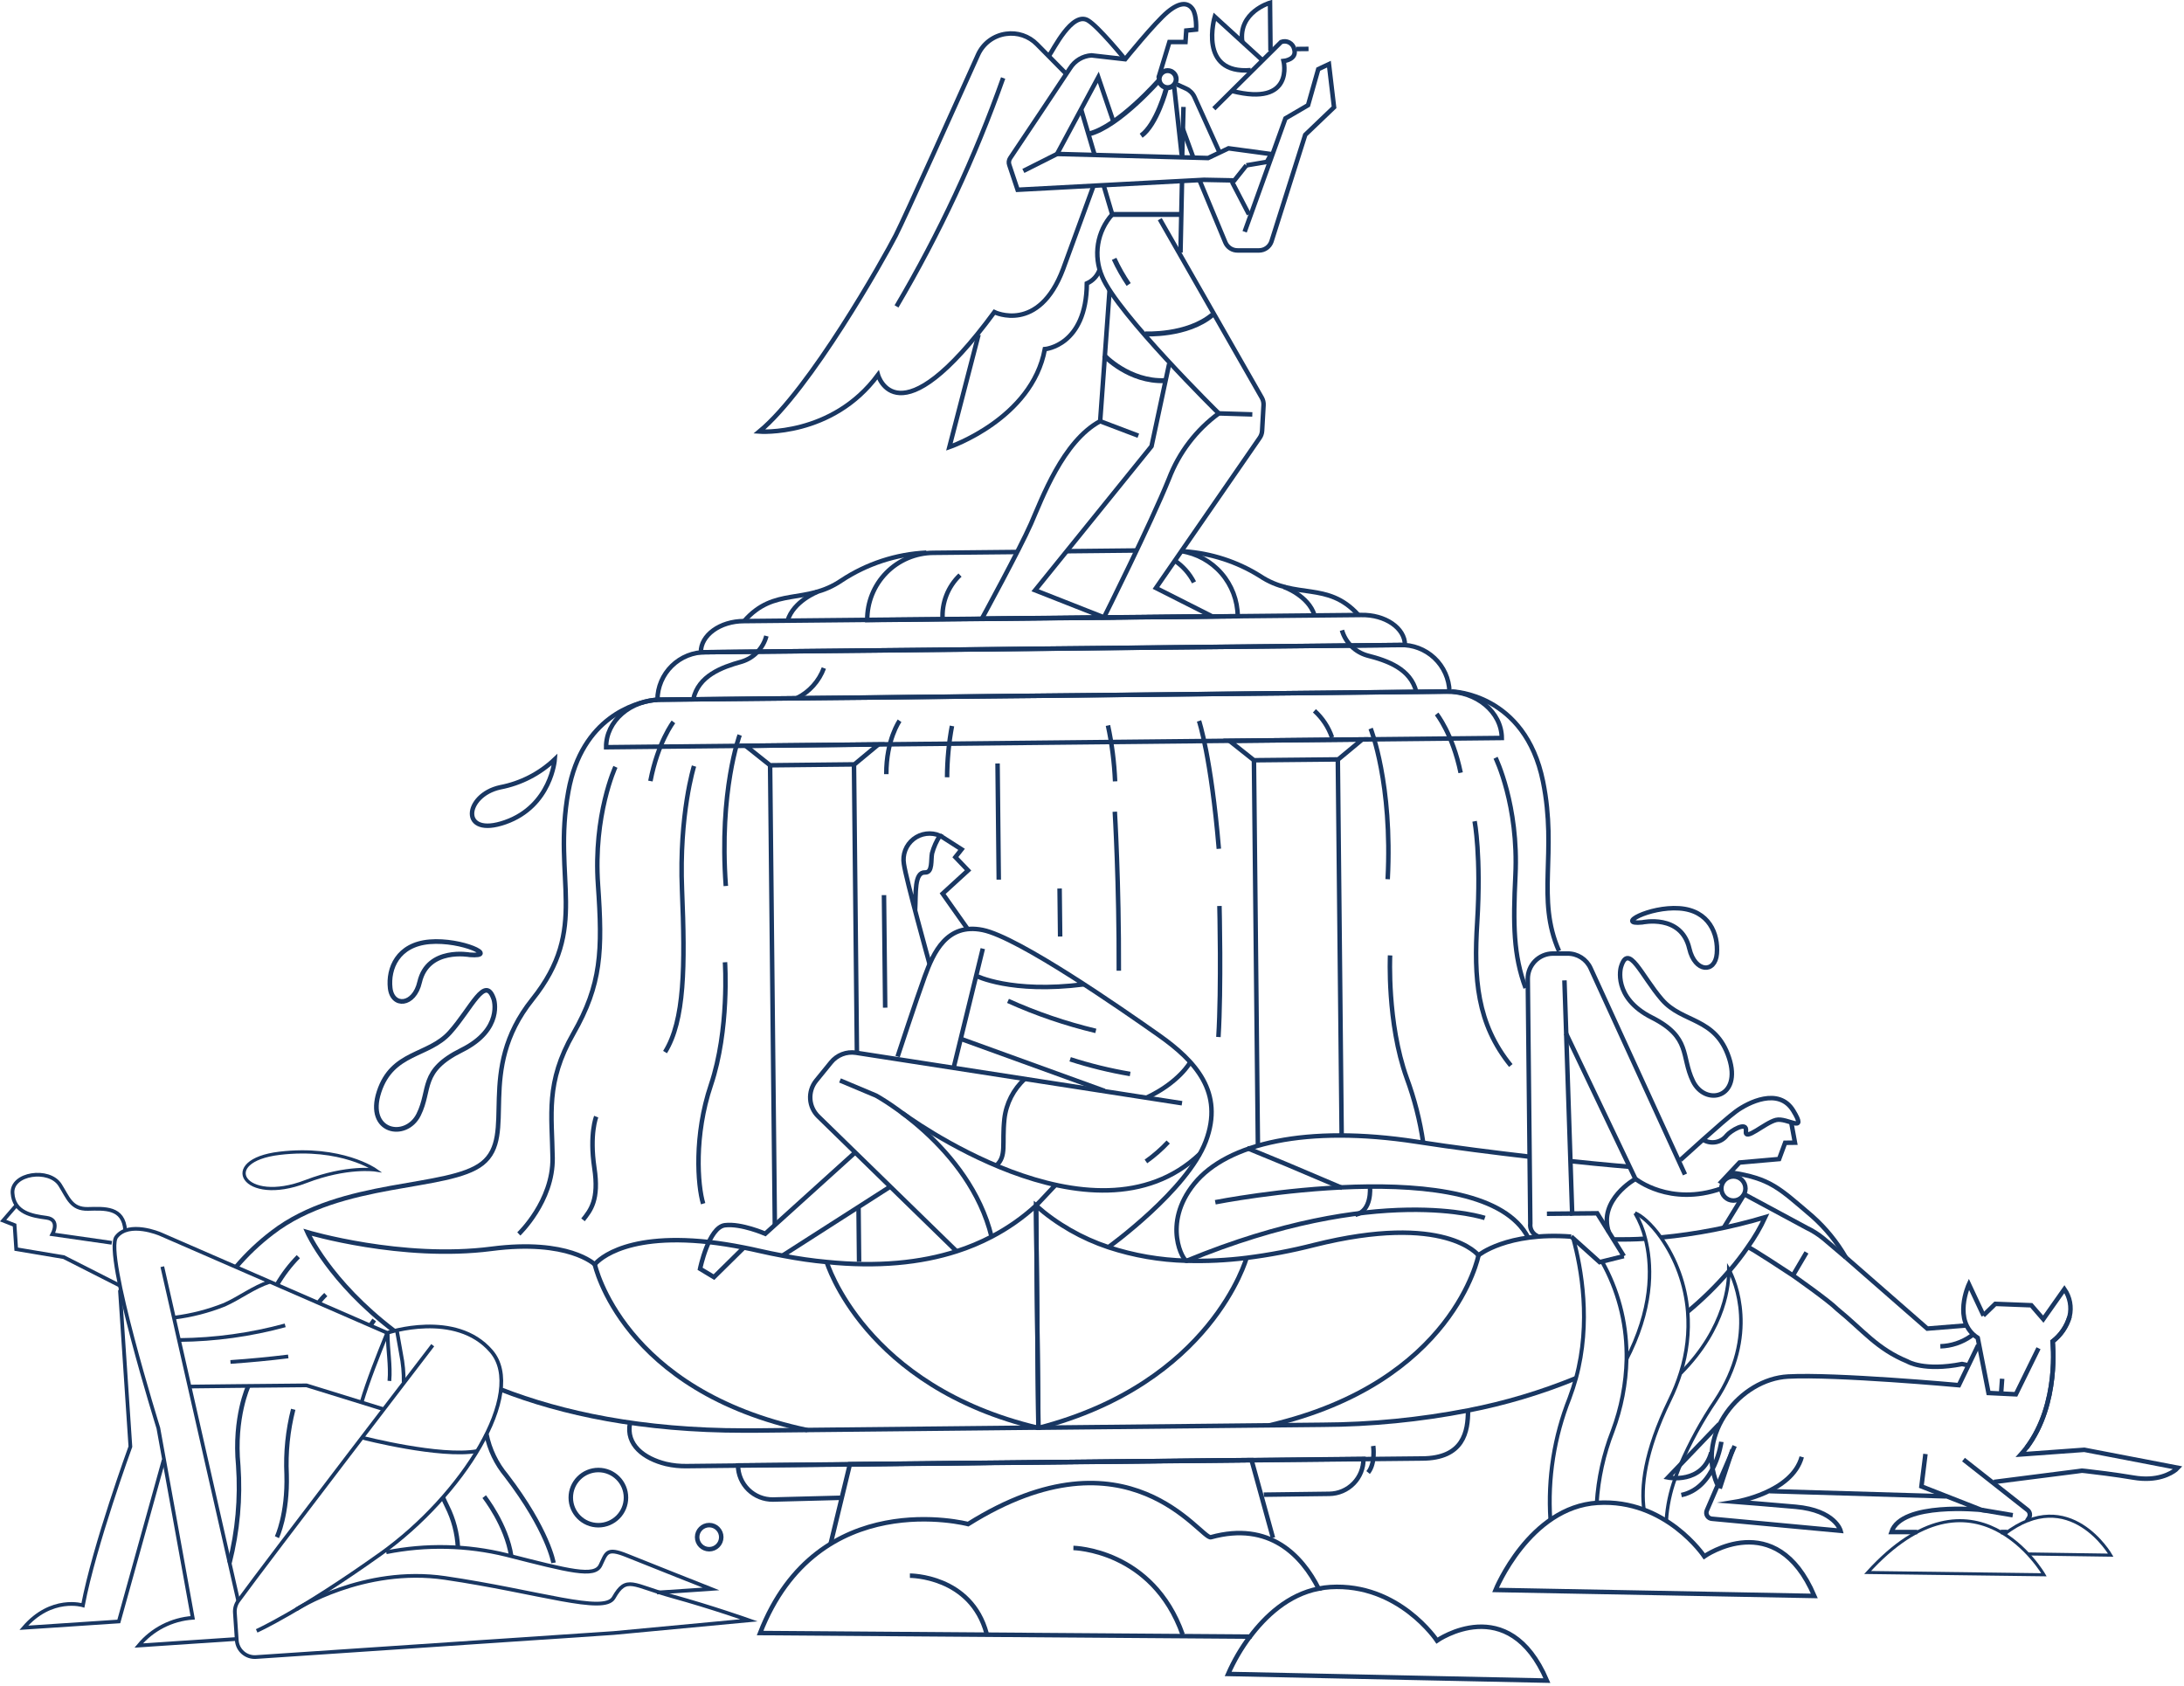 <svg width="364" height="281" viewBox="0 0 364 281" fill="none" xmlns="http://www.w3.org/2000/svg">
<path d="M196.16 14.08L197.68 14.77C198.293 15.05 198.786 15.539 199.07 16.15L203.2 25.28" stroke="#193762" stroke-width="0.75" stroke-miterlimit="10"/>
<path d="M207.73 27.56L205.73 30.07L200.67 29.97L169.6 31.63L168.22 27.5C168.15 27.311 168.127 27.108 168.151 26.908C168.176 26.708 168.247 26.517 168.36 26.35C170.05 23.83 177.16 13.19 178.36 11.35C178.741 10.74 179.262 10.23 179.879 9.861C180.496 9.493 181.192 9.276 181.91 9.23L187.53 9.87C187.53 9.87 192.44 3.8 194.6 2C196.76 0.2 198.06 0.48 198.77 1.51C199.48 2.54 199.35 4.93 199.35 4.93L197.71 5.09L197.58 7H194.9L193.17 12.68L193.48 12.82" stroke="#193762" stroke-width="0.75" stroke-miterlimit="10"/>
<path d="M207.73 27.56L211.14 26.98L211.87 25.68L204.76 24.72L201.35 26.34L176.18 25.66L183.05 12.88L185.55 20.22" stroke="#193762" stroke-width="0.75" stroke-miterlimit="10"/>
<path d="M176.18 25.66L170.56 28.49" stroke="#193762" stroke-width="0.75" stroke-miterlimit="10"/>
<path d="M183.92 30.83L185.37 35.74C184.129 37.126 183.311 38.838 183.013 40.674C182.716 42.51 182.95 44.393 183.69 46.1C186.21 52.25 203.13 68.9 203.13 68.9C199.374 71.652 196.492 75.43 194.83 79.78C191.78 87.34 184 102.9 184 102.9L202 102.72L192.66 98L209.93 73C210.182 72.648 210.328 72.232 210.35 71.8L210.59 67.55C210.62 67.111 210.52 66.672 210.3 66.29L193.3 36.53" stroke="#193762" stroke-width="0.75" stroke-miterlimit="10"/>
<path d="M180.18 18.22L182.44 25.84" stroke="#193762" stroke-width="0.75" stroke-miterlimit="10"/>
<path d="M203.13 68.9L208.72 69.07" stroke="#193762" stroke-width="0.75" stroke-miterlimit="10"/>
<path d="M196.75 42.09L197 30.33" stroke="#193762" stroke-width="0.75" stroke-miterlimit="10"/>
<path d="M197.03 26.09L197.25 17.82" stroke="#193762" stroke-width="0.75" stroke-miterlimit="10"/>
<path d="M205.34 30.32L208.15 35.72" stroke="#193762" stroke-width="0.75" stroke-miterlimit="10"/>
<path d="M197.14 21.47L198.9 26.29" stroke="#193762" stroke-width="0.75" stroke-miterlimit="10"/>
<path d="M207.44 38.63L214.24 19.73L218.01 17.53L219.71 11.53L221.49 10.69L222.34 17.88L217.54 22.47L211.9 40.28C211.747 40.703 211.469 41.069 211.103 41.33C210.737 41.591 210.3 41.734 209.85 41.74H206.27C205.833 41.745 205.403 41.62 205.038 41.379C204.673 41.139 204.388 40.794 204.22 40.39L199.9 30" stroke="#193762" stroke-width="0.75" stroke-miterlimit="10"/>
<path d="M202.31 18.12L213.52 7C213.739 6.915 213.974 6.879 214.209 6.893C214.443 6.908 214.672 6.973 214.879 7.084C215.086 7.195 215.267 7.35 215.408 7.537C215.55 7.725 215.65 7.94 215.7 8.17C216.24 9.95 213.93 10.17 213.93 10.17C213.93 10.17 215.8 17.82 205.35 15.17" stroke="#193762" stroke-width="0.75" stroke-miterlimit="10"/>
<path d="M216.02 8.17L218.09 8.15" stroke="#193762" stroke-width="0.75" stroke-miterlimit="10"/>
<path d="M211.75 8.46L211.67 0.46C211.67 0.46 206.33 2 207.05 7" stroke="#193762" stroke-width="0.75" stroke-miterlimit="10"/>
<path d="M210.36 10L202.46 2.79C202.46 2.79 199.6 12.44 208.46 11.69" stroke="#193762" stroke-width="0.75" stroke-miterlimit="10"/>
<path d="M177.68 12.29L172.82 7.37C172.159 6.698 171.35 6.192 170.457 5.891C169.564 5.591 168.612 5.505 167.68 5.64V5.64C166.667 5.775 165.706 6.167 164.887 6.777C164.068 7.388 163.418 8.198 163 9.13C159.59 16.72 150.87 36.13 149.29 39.23C147.29 43.13 135.04 64.92 126.55 71.93C126.55 71.93 138.69 72.85 146.33 62.49C146.33 62.49 149.57 74 165.73 52.02C165.73 52.02 173.13 55.66 177.19 44.83L182.19 31.15" stroke="#193762" stroke-width="0.75" stroke-miterlimit="10"/>
<path d="M187.49 9.86C187.49 9.86 183.07 4.42 181.31 3.39C178.69 1.86 175.56 8.29 174.9 9.19" stroke="#193762" stroke-width="0.75" stroke-miterlimit="10"/>
<path d="M149.42 51.07C156.549 38.978 162.5 26.23 167.19 13" stroke="#193762" stroke-width="0.75" stroke-miterlimit="10"/>
<path d="M163.09 55.77L158.23 74.51C158.23 74.51 172 69.82 174.14 58.19C174.14 58.19 181.06 57.67 181.14 47.24C181.639 47.022 182.088 46.702 182.456 46.301C182.825 45.9 183.105 45.426 183.28 44.91" stroke="#193762" stroke-width="0.75" stroke-miterlimit="10"/>
<path d="M194.86 60.65L191.92 74.38L172.52 98.38L184 102.9L163.65 103.11C163.65 103.11 169.99 91.48 171.83 87.29C173.67 83.1 177.15 73.54 183.36 70.2L184.93 48.35" stroke="#193762" stroke-width="0.75" stroke-miterlimit="10"/>
<path d="M183.34 70.2L189.72 72.62" stroke="#193762" stroke-width="0.75" stroke-miterlimit="10"/>
<path d="M184.75 207.86C184.75 207.86 197.87 198.4 200.96 190.23C204.05 182.06 199.24 176.84 193.14 172.54C187.04 168.24 169.74 156.2 163.77 155C157.8 153.8 155.57 158.76 154.12 162.75C152.67 166.74 149.6 176.1 149.6 176.1" stroke="#193762" stroke-width="0.75" stroke-miterlimit="10"/>
<path d="M158.94 177.97L163.8 158.11" stroke="#193762" stroke-width="0.75" stroke-miterlimit="10"/>
<path d="M160.12 173.14L184.09 181.82" stroke="#193762" stroke-width="0.75" stroke-miterlimit="10"/>
<path d="M197 183.88L142.64 175.46C141.867 175.344 141.077 175.432 140.349 175.716C139.621 176 138.98 176.471 138.49 177.08L136 180.14C135.314 181.001 134.974 182.085 135.044 183.183C135.114 184.281 135.59 185.314 136.38 186.08L159.44 208.56" stroke="#193762" stroke-width="0.75" stroke-miterlimit="10"/>
<path d="M140 180.08L146 182.6C146 182.6 161.57 191.06 165.26 206.13" stroke="#193762" stroke-width="0.75" stroke-miterlimit="10"/>
<path d="M150.4 185.51C150.4 185.51 182.17 209.24 199.98 192.32" stroke="#193762" stroke-width="0.75" stroke-miterlimit="10"/>
<path d="M175.93 197.49L172.68 200.94" stroke="#193762" stroke-width="0.75" stroke-miterlimit="10"/>
<path d="M142.54 192.07L127.54 205.63C127.54 205.63 123.54 203.88 120.82 204.21C118.1 204.54 116.68 211.47 116.68 211.47L118.99 212.86L123.99 207.93" stroke="#193762" stroke-width="0.75" stroke-miterlimit="10"/>
<path d="M130.41 209.28L148.39 197.77" stroke="#193762" stroke-width="0.75" stroke-miterlimit="10"/>
<path d="M154.93 160.67C154.93 160.67 151 146.52 150.65 144C150.517 143.229 150.595 142.437 150.876 141.707C151.156 140.977 151.629 140.336 152.244 139.852C152.858 139.369 153.592 139.06 154.368 138.959C155.144 138.859 155.932 138.969 156.65 139.28C156.067 140.188 155.625 141.179 155.34 142.22C155.12 143.3 155.48 145.46 154.18 145.41C152.35 145.33 152.68 148.85 152.52 151.75" stroke="#193762" stroke-width="0.75" stroke-miterlimit="10"/>
<path d="M156.66 139.26L160.26 141.56L159.23 142.86L161.34 145.07L157.11 148.94L161.24 154.79" stroke="#193762" stroke-width="0.75" stroke-miterlimit="10"/>
<path d="M261 172.23L272.57 196.49C272.57 196.49 266.32 199.97 268.13 205.37" stroke="#193762" stroke-width="0.75" stroke-miterlimit="10"/>
<path d="M270.64 209.36L266.61 210.36L261.87 206.1" stroke="#193762" stroke-width="0.75" stroke-miterlimit="10"/>
<path d="M260.74 163.4L262.03 202.26L266.2 202.22L270.64 209.36" stroke="#193762" stroke-width="0.75" stroke-miterlimit="10"/>
<path d="M280.83 195.75L265.1 161.38C264.765 160.642 264.222 160.018 263.539 159.583C262.855 159.148 262.06 158.921 261.25 158.93H258.78C257.67 158.943 256.61 159.396 255.832 160.188C255.054 160.981 254.622 162.049 254.63 163.16L255.05 203.93C254.995 204.365 255.084 204.807 255.305 205.186C255.525 205.566 255.864 205.862 256.27 206.03" stroke="#193762" stroke-width="0.75" stroke-miterlimit="10"/>
<path d="M261.74 193.53C267.67 194.15 271.48 194.46 271.48 194.46" stroke="#193762" stroke-width="0.75" stroke-miterlimit="10"/>
<path d="M280.06 193.34C280.06 193.34 281.8 191.76 283.81 189.96C285.82 188.16 288.33 185.96 289.35 185.22C291.35 183.76 296.46 181.15 298.88 185.12C301.3 189.09 297.88 186.19 295.99 186.67C294.1 187.15 290.75 190.32 290.99 188.53C291.23 186.74 288.38 188.53 287.8 189.23C287.348 189.818 286.695 190.219 285.965 190.354C285.236 190.488 284.482 190.348 283.85 189.96" stroke="#193762" stroke-width="0.75" stroke-miterlimit="10"/>
<path d="M323.39 224.39C325.223 224.336 327 223.745 328.5 222.69C328.62 222.59 328.74 222.49 328.84 222.39" stroke="#193762" stroke-width="0.75" stroke-miterlimit="10"/>
<path d="M307.65 209.59L321.21 221.44L327.78 220.91" stroke="#193762" stroke-width="0.75" stroke-miterlimit="10"/>
<path d="M290.74 199.06L301.08 204.63C302.096 205.114 303.049 205.718 303.92 206.43L307.65 209.6" stroke="#193762" stroke-width="0.75" stroke-miterlimit="10"/>
<path d="M298.54 187.07L299.16 190.45L297.52 190.47L296.52 193.18L289.92 193.76L286.89 196.99L287.17 197.14" stroke="#193762" stroke-width="0.75" stroke-miterlimit="10"/>
<path d="M328.08 227.56L327.01 227.34C320.62 228.6 317.92 226.92 317.92 226.92C312.79 224.8 310.59 221.77 306.22 218.21C304.78 216.75 298.82 212.58 298.82 212.58C298.82 212.58 291.4 207.67 291.28 207.85" stroke="#193762" stroke-width="0.75" stroke-miterlimit="10"/>
<path d="M298.82 212.58L301.08 208.74" stroke="#193762" stroke-width="0.75" stroke-miterlimit="10"/>
<path d="M262.03 202.26L257.82 202.3" stroke="#193762" stroke-width="0.75" stroke-miterlimit="10"/>
<path d="M202.55 200.38C202.55 200.38 247.15 191.57 254.7 206.28" stroke="#193762" stroke-width="0.75" stroke-miterlimit="10"/>
<path d="M247.47 203C247.47 203 229.66 197 197.78 210.14C197.29 210.34 193.56 204.04 199.05 197.28C204.54 190.52 217.86 187.5 236 190.28C242.41 191.28 249.46 192.15 254.94 192.79" stroke="#193762" stroke-width="0.75" stroke-miterlimit="10"/>
<path d="M223.71 198L214.33 194.02L207.84 191.35" stroke="#193762" stroke-width="0.75" stroke-miterlimit="10"/>
<path d="M244.67 235.09C244.67 238.53 243.99 243.09 236.95 243.09L227.24 243.19L141.65 244.08L123 244.27L114.53 244.36C113.343 244.388 112.157 244.267 111 244C107.33 243.1 104.28 240.8 105 237.18" stroke="#193762" stroke-width="0.75" stroke-miterlimit="10"/>
<path d="M234.16 107.5C234.16 104.67 230.86 102.42 226.86 102.5L124 103.52C120 103.52 116.78 105.88 116.81 108.71L234.16 107.5Z" stroke="#193762" stroke-width="0.75" stroke-miterlimit="10"/>
<path d="M241.58 115.26C241.517 113.14 240.615 111.131 239.072 109.676C237.528 108.221 235.47 107.438 233.35 107.5L117.65 108.7C116.599 108.689 115.557 108.886 114.582 109.278C113.608 109.671 112.72 110.251 111.97 110.986C111.219 111.722 110.621 112.598 110.209 113.565C109.798 114.531 109.58 115.569 109.57 116.62L241.58 115.26Z" stroke="#193762" stroke-width="0.75" stroke-miterlimit="10"/>
<path d="M250.3 123C250.25 118.67 246.09 115.2 241 115.26L110.16 116.61C105.07 116.61 100.98 120.21 101.02 124.54L250.3 123Z" stroke="#193762" stroke-width="0.75" stroke-miterlimit="10"/>
<path d="M169.54 92L155.54 92.14C154.081 92.153 152.64 92.454 151.297 93.024C149.955 93.595 148.738 94.424 147.717 95.465C146.695 96.506 145.889 97.739 145.344 99.091C144.799 100.444 144.525 101.891 144.54 103.35V103.35L206.29 102.71C206.261 100.08 205.3 97.545 203.576 95.558C201.853 93.571 199.48 92.26 196.88 91.86" stroke="#193762" stroke-width="0.75" stroke-miterlimit="10"/>
<path d="M189.43 91.75L177.79 91.87" stroke="#193762" stroke-width="0.75" stroke-miterlimit="10"/>
<path d="M197.36 91.9C201.846 92.207 206.188 93.615 210 96C216 100 221.2 96.8 226.34 102.43" stroke="#193762" stroke-width="0.75" stroke-miterlimit="10"/>
<path d="M195.79 93.44C197.149 94.356 198.253 95.601 199 97.06" stroke="#193762" stroke-width="0.75" stroke-miterlimit="10"/>
<path d="M214 97.83C214 97.83 218.08 99.27 219.08 102.54" stroke="#193762" stroke-width="0.75" stroke-miterlimit="10"/>
<path d="M142.4 127.4L128.35 127.55L124.28 124.31L146.4 124.08L142.4 127.4Z" stroke="#193762" stroke-width="0.75" stroke-miterlimit="10"/>
<path d="M128.35 127.55L129.14 204.2" stroke="#193762" stroke-width="0.75" stroke-miterlimit="10"/>
<path d="M143.09 201.25L143.18 210.28" stroke="#193762" stroke-width="0.75" stroke-miterlimit="10"/>
<path d="M142.33 127.4L142.82 175.46" stroke="#193762" stroke-width="0.75" stroke-miterlimit="10"/>
<path d="M223.04 126.57L208.99 126.71L204.92 123.48L227.04 123.25L223.04 126.57Z" stroke="#193762" stroke-width="0.75" stroke-miterlimit="10"/>
<path d="M208.99 126.71L209.65 190.93" stroke="#193762" stroke-width="0.75" stroke-miterlimit="10"/>
<path d="M222.97 126.57L223.61 189.23" stroke="#193762" stroke-width="0.75" stroke-miterlimit="10"/>
<path d="M288.15 211.88C286.056 214.312 283.761 216.563 281.29 218.61" stroke="#193762" stroke-width="0.75" stroke-miterlimit="10"/>
<path d="M268.91 206.58C270.71 206.58 272.49 206.58 274.23 206.45" stroke="#193762" stroke-width="0.75" stroke-miterlimit="10"/>
<path d="M276.82 206.25C282.709 205.69 288.53 204.558 294.2 202.87C293.386 204.625 292.408 206.299 291.28 207.87C290.351 209.22 289.35 210.519 288.28 211.76V211.76" stroke="#193762" stroke-width="0.75" stroke-miterlimit="10"/>
<path d="M262.67 229.7C256.862 232.082 250.833 233.884 244.67 235.08C236.676 236.634 228.554 237.434 220.41 237.47L211.58 237.56L173.07 237.96L172.68 200.96C176.202 204.048 180.306 206.4 184.75 207.88C188.951 209.259 193.33 210.017 197.75 210.13V210.13C201.091 210.226 204.434 210.065 207.75 209.65C211.541 209.171 215.298 208.456 219 207.51C240.88 202.03 246.41 209.22 246.41 209.22C246.41 209.22 251.14 205.3 261.86 206.11" stroke="#193762" stroke-width="0.75" stroke-miterlimit="10"/>
<path d="M246.42 209.21C246.42 209.21 242.35 230.4 211.58 237.56" stroke="#193762" stroke-width="0.75" stroke-miterlimit="10"/>
<path d="M207.77 209.61C207.77 209.61 202 230.52 173.07 238" stroke="#193762" stroke-width="0.75" stroke-miterlimit="10"/>
<path d="M149.93 120.13C149.93 120.13 147.69 123.31 147.72 129.03" stroke="#193762" stroke-width="0.75" stroke-miterlimit="10"/>
<path d="M147.33 149.19L147.53 167.95" stroke="#193762" stroke-width="0.75" stroke-miterlimit="10"/>
<path d="M158.66 121C158.134 123.82 157.863 126.681 157.85 129.55" stroke="#193762" stroke-width="0.75" stroke-miterlimit="10"/>
<path d="M166.26 127.25L166.46 146.61" stroke="#193762" stroke-width="0.75" stroke-miterlimit="10"/>
<path d="M176.6 148.09L176.69 156.09" stroke="#193762" stroke-width="0.75" stroke-miterlimit="10"/>
<path d="M184.66 120.91C185.319 123.977 185.717 127.095 185.85 130.23" stroke="#193762" stroke-width="0.75" stroke-miterlimit="10"/>
<path d="M185.8 135.29C185.8 135.29 186.52 147.1 186.47 161.79" stroke="#193762" stroke-width="0.75" stroke-miterlimit="10"/>
<path d="M199.84 120.16C199.84 120.16 201.84 126.09 203.14 141.47" stroke="#193762" stroke-width="0.75" stroke-miterlimit="10"/>
<path d="M203.24 151C203.24 151 203.58 164.5 203.07 172.84" stroke="#193762" stroke-width="0.75" stroke-miterlimit="10"/>
<path d="M154.39 92.11C149.343 92.363 144.457 93.966 140.24 96.75C134.24 100.84 129.06 97.75 124.03 103.52" stroke="#193762" stroke-width="0.75" stroke-miterlimit="10"/>
<path d="M136.26 98.63C136.26 98.63 132.26 100.16 131.26 103.45" stroke="#193762" stroke-width="0.75" stroke-miterlimit="10"/>
<path d="M160 95.85C159.013 96.788 158.242 97.929 157.742 99.195C157.241 100.461 157.022 101.821 157.1 103.18" stroke="#193762" stroke-width="0.75" stroke-miterlimit="10"/>
<path d="M127.73 106C127.465 107.005 126.947 107.926 126.226 108.675C125.505 109.425 124.605 109.977 123.61 110.28C120.24 111.21 116.41 112.64 115.55 116.52" stroke="#193762" stroke-width="0.75" stroke-miterlimit="10"/>
<path d="M137.31 111.35C136.506 113.528 134.9 115.317 132.82 116.35" stroke="#193762" stroke-width="0.75" stroke-miterlimit="10"/>
<path d="M112.24 120.32C112.24 120.32 109.65 123.67 108.4 130.18" stroke="#193762" stroke-width="0.75" stroke-miterlimit="10"/>
<path d="M123.28 122.51C123.28 122.51 119.81 131.78 120.97 147.67" stroke="#193762" stroke-width="0.75" stroke-miterlimit="10"/>
<path d="M115.67 127.68C115.67 127.68 113.15 135.68 113.67 148.35C114.19 161.02 114.12 170.08 110.84 175.35" stroke="#193762" stroke-width="0.75" stroke-miterlimit="10"/>
<path d="M102.57 127.81C102.57 127.81 98.85 135.81 99.67 147.5C100.44 158.5 100.24 164.07 95.56 172.26C90.88 180.45 92 185.79 92.1 193C92.2 200.21 86.47 205.66 86.47 205.66" stroke="#193762" stroke-width="0.75" stroke-miterlimit="10"/>
<path d="M99.37 186.11C99.37 186.11 98.21 189 99.06 194.65C99.87 199.97 98.44 201.71 97.17 203.31" stroke="#193762" stroke-width="0.75" stroke-miterlimit="10"/>
<path d="M120.83 160.38C120.83 160.38 121.6 171.59 118.48 180.85C115.65 189.24 116.27 197.55 117.19 200.62" stroke="#193762" stroke-width="0.75" stroke-miterlimit="10"/>
<path d="M39.33 211.18C41.134 209.054 43.162 207.13 45.38 205.44C56.95 196.53 74.73 198.39 80.38 193.91C86.28 189.23 79.13 178.58 88.73 166.57C98.33 154.56 92.02 146.66 94.73 131.89C96.99 119.44 106.01 117.13 108.73 116.72C108.998 116.675 109.269 116.645 109.54 116.63" stroke="#193762" stroke-width="0.75" stroke-miterlimit="10"/>
<path d="M65.71 221.83C54.87 213.59 51.23 205.38 51.23 205.38C51.23 205.38 66.96 210.08 81.93 208.14C94.74 206.48 99.13 210.74 99.13 210.74C99.13 210.74 103.13 205.35 118.19 207.02C119.97 207.22 121.91 207.52 124.01 207.94C124.82 208.1 125.65 208.27 126.5 208.47C127.83 208.77 129.14 209.05 130.42 209.28C132.98 209.773 135.433 210.127 137.78 210.34C146.28 211.2 153.43 210.49 159.45 208.55C161.456 207.909 163.403 207.096 165.27 206.12C167.952 204.724 170.44 202.982 172.67 200.94L173.06 237.94L125.73 238.43H124C107 238.43 93.72 235.59 83.44 231.58" stroke="#193762" stroke-width="0.75" stroke-miterlimit="10"/>
<path d="M99.13 210.73C99.13 210.73 103.64 231.83 134.56 238.36" stroke="#193762" stroke-width="0.75" stroke-miterlimit="10"/>
<path d="M137.78 210.33C137.78 210.33 144 231.12 173.07 238" stroke="#193762" stroke-width="0.75" stroke-miterlimit="10"/>
<path d="M223.66 105.05C223.947 106.05 224.484 106.961 225.221 107.696C225.957 108.431 226.869 108.965 227.87 109.25C231.25 110.11 235.11 111.46 236.05 115.32" stroke="#193762" stroke-width="0.75" stroke-miterlimit="10"/>
<path d="M239.44 119C239.44 119 242.1 122.3 243.44 128.79" stroke="#193762" stroke-width="0.75" stroke-miterlimit="10"/>
<path d="M228.44 121.43C228.44 121.43 232.11 130.62 231.28 146.54" stroke="#193762" stroke-width="0.75" stroke-miterlimit="10"/>
<path d="M245.77 136.88C245.77 136.88 246.88 142.7 246.2 153.73C245.62 163.04 246.12 170.6 251.8 177.59" stroke="#193762" stroke-width="0.75" stroke-miterlimit="10"/>
<path d="M249.26 126.3C249.26 126.3 253.14 134.2 252.57 145.92C252.17 154.07 252.24 159.25 254.27 164.67" stroke="#193762" stroke-width="0.75" stroke-miterlimit="10"/>
<path d="M231.68 159.24C231.68 159.24 231.14 170.46 234.45 179.66C235.739 183.148 236.661 186.761 237.2 190.44" stroke="#193762" stroke-width="0.75" stroke-miterlimit="10"/>
<path d="M288.41 195.41C295.11 196.41 296.48 197.99 302.05 202.72C304.274 204.698 306.165 207.021 307.65 209.6" stroke="#193762" stroke-width="0.75" stroke-miterlimit="10"/>
<path d="M242 115.26C242 115.26 254.18 115.5 257.17 130.26C259.59 142.21 255.98 149.76 259.83 158.5" stroke="#193762" stroke-width="0.75" stroke-miterlimit="10"/>
<path d="M222 122.91C221.419 121.204 220.411 119.675 219.07 118.47" stroke="#193762" stroke-width="0.75" stroke-miterlimit="10"/>
<path d="M138.44 257.29L141.65 244.04L208.59 243.35L212.16 256.31" stroke="#193762" stroke-width="0.75" stroke-miterlimit="10"/>
<path d="M140.05 249.64L128.82 249.93C128.064 249.939 127.314 249.799 126.612 249.518C125.91 249.237 125.271 248.82 124.73 248.292C124.189 247.763 123.758 247.133 123.462 246.438C123.165 245.743 123.008 244.996 123 244.24V244.24L227.24 243.16C227.256 244.686 226.666 246.156 225.599 247.247C224.532 248.338 223.076 248.961 221.55 248.98L210.63 249.12" stroke="#193762" stroke-width="0.75" stroke-miterlimit="10"/>
<path d="M270.15 161.22C270.15 161.22 268.71 166.27 275.3 169.59C281.89 172.91 280.13 176 282.16 180.2C284.19 184.4 290.4 183.06 288.16 176.28C285.92 169.5 280.42 170.55 277 166.61C273.58 162.67 271.39 156.94 270.15 161.22Z" stroke="#193762" stroke-width="0.75" stroke-miterlimit="10"/>
<path d="M273.71 153.73C273.71 153.73 280.22 152.28 281.56 158.11C282.49 162.11 285.87 162.24 286.14 158.96C286.41 155.68 284.87 151.73 279.87 151.39C274.87 151.05 269.16 154.19 273.71 153.73Z" stroke="#193762" stroke-width="0.75" stroke-miterlimit="10"/>
<path d="M82.3 166.55C82.3 166.55 83.95 171.55 76.93 175.03C69.91 178.51 71.87 181.54 69.77 185.78C67.67 190.02 60.96 188.78 63.17 181.99C65.38 175.2 71.39 176.09 74.98 172.09C78.57 168.09 80.86 162.3 82.3 166.55Z" stroke="#193762" stroke-width="0.78" stroke-miterlimit="10"/>
<path d="M78.3 159.14C78.3 159.14 71.3 157.82 69.94 163.68C69.03 167.68 65.39 167.91 65.03 164.68C64.67 161.45 66.24 157.42 71.61 156.97C76.98 156.52 83.2 159.5 78.3 159.14Z" stroke="#193762" stroke-width="0.78" stroke-miterlimit="10"/>
<path d="M92.46 126.56C92.46 126.56 91.88 134.33 84.23 137.03C76.58 139.73 77.34 132.53 83.37 131.22C86.784 130.569 89.939 128.952 92.46 126.56V126.56Z" stroke="#193762" stroke-width="0.75" stroke-miterlimit="10"/>
<path d="M62.58 195C62.58 195 56.89 191 46.58 192.22C36.27 193.44 40.58 200.94 50.97 196.93C57.86 194.28 62.58 195 62.58 195Z" stroke="#193762" stroke-width="0.54" stroke-miterlimit="10"/>
<path d="M42.78 271.82C42.78 271.82 49.88 268.66 63.46 258.98C77.04 249.3 87.82 232.16 81.89 225.23C75.96 218.3 64.54 222.15 64.54 222.15L26.69 205.67C26.69 205.67 21.48 203.44 19.39 206.16C17.3 208.88 26.39 238.02 26.39 238.02L32.12 269.64C30.385 269.762 28.694 270.234 27.147 271.028C25.6 271.822 24.23 272.921 23.12 274.26L39.46 273.17" stroke="#193762" stroke-width="0.62" stroke-miterlimit="10"/>
<path d="M49.37 268.24C49.37 268.24 60.57 261 74.18 263C89.84 265.31 100.71 269.08 102.28 266.29C104.41 262.51 105.44 264.23 112.07 266.06C118.7 267.89 124.83 270.06 124.83 270.06L102.26 272.18L42.68 276.18C42.283 276.21 41.883 276.16 41.505 276.034C41.127 275.908 40.778 275.708 40.479 275.445C40.179 275.183 39.934 274.863 39.76 274.505C39.585 274.147 39.483 273.758 39.46 273.36L39.15 268.83C39.093 268.118 39.291 267.409 39.71 266.83C44.91 259.69 72.12 224.21 72.12 224.21" stroke="#193762" stroke-width="0.62" stroke-miterlimit="10"/>
<path d="M31.59 231.1L39.63 231.01L51.08 230.9L63.94 234.88H63.95" stroke="#193762" stroke-width="0.62" stroke-miterlimit="10"/>
<path d="M27.05 211.12L39.71 266.85" stroke="#193762" stroke-width="0.62" stroke-miterlimit="10"/>
<path d="M18.63 207.14L8.73 205.72C8.73 205.72 10.11 203.27 7.73 202.96C5.35 202.65 2.3 202.14 2.09 198.85C1.88 195.56 8.18 194.64 10 197.49C11.36 199.64 11.87 201.55 14.65 201.49C17.43 201.43 20.6 201.16 20.87 205.1" stroke="#193762" stroke-width="0.62" stroke-miterlimit="10"/>
<path d="M2.74 200.87L0.52 203.44L2.43 204.19L2.7 208.2L10.63 209.53L19.98 214.28" stroke="#193762" stroke-width="0.62" stroke-miterlimit="10"/>
<path d="M20 215.2C19.94 214.28 21.73 241.11 21.73 241.11C21.73 241.11 15.73 257.51 13.82 267.56C13.82 267.56 8.57 265.94 3.97 271.3L19.8 270.25L27.28 243.33" stroke="#193762" stroke-width="0.62" stroke-miterlimit="10"/>
<path d="M64.38 258.72C70.998 257.396 77.827 257.546 84.38 259.16C94.97 261.86 99.07 262.93 100.07 260.9C101.07 258.87 101 257.84 104.5 259.26C108 260.68 118.5 264.83 118.5 264.83L109.5 265.43" stroke="#193762" stroke-width="0.62" stroke-miterlimit="10"/>
<path d="M46.15 214.15C47.138 212.44 48.337 210.861 49.72 209.45" stroke="#193762" stroke-width="0.75" stroke-miterlimit="10"/>
<path d="M54.3 215.77C53.845 216.195 53.433 216.664 53.07 217.17" stroke="#193762" stroke-width="0.75" stroke-miterlimit="10"/>
<path d="M62.37 220C62.131 220.32 61.91 220.654 61.71 221" stroke="#193762" stroke-width="0.75" stroke-miterlimit="10"/>
<path d="M73.82 249.58C74.04 250.07 74.27 250.58 74.52 251.08C75.592 253.213 76.205 255.546 76.32 257.93" stroke="#193762" stroke-width="0.75" stroke-miterlimit="10"/>
<path d="M75.68 263.25V263.24" stroke="#193762" stroke-width="0.75" stroke-miterlimit="10"/>
<path d="M81.08 239.06C81.591 241.592 82.725 243.957 84.38 245.94C91.38 255.09 92.25 260.48 92.25 260.48" stroke="#193762" stroke-width="0.75" stroke-miterlimit="10"/>
<path d="M80.7 249.45C80.7 249.45 84.42 254.14 85.21 259.38" stroke="#193762" stroke-width="0.75" stroke-miterlimit="10"/>
<path d="M99.73 254.21C102.271 254.21 104.33 252.151 104.33 249.61C104.33 247.07 102.271 245.01 99.73 245.01C97.189 245.01 95.13 247.07 95.13 249.61C95.13 252.151 97.189 254.21 99.73 254.21Z" stroke="#193762" stroke-width="0.75" stroke-miterlimit="10"/>
<path d="M118.2 258.21C119.31 258.21 120.21 257.31 120.21 256.2C120.21 255.09 119.31 254.19 118.2 254.19C117.09 254.19 116.19 255.09 116.19 256.2C116.19 257.31 117.09 258.21 118.2 258.21Z" stroke="#193762" stroke-width="0.75" stroke-miterlimit="10"/>
<path d="M219.78 264.78C214.65 265.78 210.85 269.44 208.34 272.78L126.68 272.18C136.29 247.41 161.35 254.02 161.35 254.02C188.09 237.25 200.18 256.66 201.82 256.21C211.59 253.5 217 259.29 219.78 264.78Z" stroke="#193762" stroke-width="0.75" stroke-miterlimit="10"/>
<path d="M178.9 258C178.9 258 192.09 258.23 197.11 272.44" stroke="#193762" stroke-width="0.75" stroke-miterlimit="10"/>
<path d="M151.65 262.62C151.65 262.62 161.84 262.56 164.44 272.29" stroke="#193762" stroke-width="0.75" stroke-miterlimit="10"/>
<path d="M219.78 264.78C220.416 264.647 221.061 264.56 221.71 264.52C233.13 263.82 239.5 273.44 239.5 273.44C239.5 273.44 251.41 265.1 257.82 280.11L204.69 279C205.663 276.783 206.887 274.686 208.34 272.75" stroke="#193762" stroke-width="0.75" stroke-miterlimit="10"/>
<path d="M302.39 266L249.26 265C249.26 265 254.87 251.18 266.26 250.48C277.65 249.78 284.05 259.4 284.05 259.4C284.05 259.4 296 251 302.39 266Z" stroke="#193762" stroke-width="0.75" stroke-miterlimit="10"/>
<path d="M267 210.26C269.634 214.951 271.041 220.231 271.09 225.61C271.09 225.91 271.09 226.22 271.09 226.53C270.998 230.632 270.213 234.689 268.77 238.53C267.271 242.369 266.378 246.417 266.12 250.53" stroke="#193762" stroke-width="0.65" stroke-miterlimit="10"/>
<path d="M262.2 206.4C263.57 211.4 265.2 220.4 262.67 229.69C262.36 230.8 262 231.92 261.58 233.04C259.031 239.464 257.941 246.374 258.39 253.27" stroke="#193762" stroke-width="0.65" stroke-miterlimit="10"/>
<path d="M272.51 202.2C273.291 203.523 273.871 204.956 274.23 206.45C275.23 210.38 275.68 216.88 271.74 225.24C271.54 225.66 271.33 226.09 271.1 226.53" stroke="#193762" stroke-width="0.58" stroke-miterlimit="10"/>
<path d="M272.5 202.19C273.5 202.53 275.19 203.96 276.81 206.24C279.373 209.889 280.916 214.156 281.28 218.6C281.553 222.04 281.156 225.501 280.11 228.79C279.622 230.351 279.013 231.872 278.29 233.34C274 242.14 273.5 248 274 251.6" stroke="#193762" stroke-width="0.58" stroke-miterlimit="10"/>
<path d="M277.72 253.42C277.873 251.028 278.368 248.671 279.19 246.42C279.43 245.72 279.71 245 280.02 244.23C281.642 240.447 283.621 236.827 285.93 233.42C293.16 222.52 289.1 213.42 288.26 211.81C288.221 211.724 288.178 211.641 288.13 211.56C288.13 211.56 288.13 211.69 288.13 211.95C288.13 213.71 287.76 221.19 280.13 228.87" stroke="#193762" stroke-width="0.58" stroke-miterlimit="10"/>
<path d="M332.32 247L346.27 245.22L346.99 245.12L347.61 245.18C349.01 245.34 352.53 245.76 355.54 246.27C359.54 246.97 361.85 245.58 362.65 244.95C362.768 244.856 362.879 244.752 362.98 244.64L347.39 241.64L337.77 242.34L336.82 242.41C337.15 242.04 337.45 241.67 337.75 241.29C343.31 233.93 342.1 223.57 342.1 223.57C343.461 222.523 344.453 221.069 344.93 219.42C345.115 218.642 345.134 217.834 344.986 217.048C344.838 216.263 344.526 215.517 344.07 214.86L340.55 219.86L338.55 217.55L332.55 217.32L330.55 219.26" stroke="#193762" stroke-width="0.75" stroke-miterlimit="10"/>
<path d="M330.6 219.28L328.15 214.05C328.15 214.05 325.3 220.22 329.62 222.98L331.42 232.17L335.98 232.39L339.75 224.71" stroke="#193762" stroke-width="0.75" stroke-miterlimit="10"/>
<path d="M333.53 232.04L333.69 229.8" stroke="#193762" stroke-width="0.75" stroke-miterlimit="10"/>
<path d="M329.7 224.19L326.48 230.87C326.48 230.87 305.94 229 298 229.43C290.06 229.86 282.63 239 286.19 247.37" stroke="#193762" stroke-width="0.75" stroke-miterlimit="10"/>
<path d="M289.11 241L284.48 251.73C284.413 251.879 284.383 252.042 284.394 252.206C284.404 252.369 284.455 252.527 284.541 252.666C284.627 252.805 284.745 252.921 284.886 253.004C285.027 253.086 285.187 253.133 285.35 253.14L306.77 255.14C306.77 255.14 305.9 251.74 299.29 251.14C295.72 250.81 289.29 250.31 289.29 250.31C289.29 250.31 298.66 248.79 300.29 242.82" stroke="#193762" stroke-width="0.75" stroke-miterlimit="10"/>
<path d="M294.92 248.53L324.32 249.4" stroke="#193762" stroke-width="0.75" stroke-miterlimit="10"/>
<path d="M334.55 255.34H333.45" stroke="#193762" stroke-width="0.75" stroke-miterlimit="10"/>
<path d="M337.83 253.49L338.15 253C338.281 252.797 338.333 252.553 338.298 252.314C338.264 252.075 338.143 251.857 337.96 251.7L327.25 243.27" stroke="#193762" stroke-width="0.75" stroke-miterlimit="10"/>
<path d="M319.55 255.35H315.24C316.9 250.26 330.24 251.66 330.24 251.66L320.24 247.74L320.91 242.34" stroke="#193762" stroke-width="0.75" stroke-miterlimit="10"/>
<path d="M330.22 251.66L335.46 252.54" stroke="#193762" stroke-width="0.75" stroke-miterlimit="10"/>
<path d="M286.55 237.33L278 246.26C278 246.26 283.73 247.42 285.21 242.07" stroke="#193762" stroke-width="0.75" stroke-miterlimit="10"/>
<path d="M337.75 241.32C343.31 233.96 342.1 223.6 342.1 223.6C343.461 222.553 344.453 221.099 344.93 219.45" stroke="#193762" stroke-width="0.75" stroke-miterlimit="10"/>
<path d="M311.27 262.09L340.66 262.47C340.66 262.47 329.12 242.44 311.27 262.09Z" stroke="#193762" stroke-width="0.51" stroke-miterlimit="10"/>
<path d="M334.06 255.71C344.94 247.3 351.79 259.2 351.79 259.2L338 259" stroke="#193762" stroke-width="0.51" stroke-miterlimit="10"/>
<path d="M41.39 231C41.39 231 38.94 236.21 39.71 244.3C40.089 249.73 39.599 255.185 38.26 260.46" stroke="#193762" stroke-width="0.75" stroke-miterlimit="10"/>
<path d="M48.87 234.89C47.966 238.435 47.595 242.095 47.77 245.75C47.96 252.42 46.15 256.2 46.15 256.2" stroke="#193762" stroke-width="0.75" stroke-miterlimit="10"/>
<path d="M162.65 162.62C162.65 162.62 168.5 165.62 180.65 164.06" stroke="#193762" stroke-width="0.75" stroke-miterlimit="10"/>
<path d="M170.82 179.81C168.908 181.548 167.693 183.922 167.4 186.49C166.95 190.72 167.83 192.66 166.03 194.28" stroke="#193762" stroke-width="0.75" stroke-miterlimit="10"/>
<path d="M188.36 179C184.972 178.427 181.629 177.608 178.36 176.55" stroke="#193762" stroke-width="0.75" stroke-miterlimit="10"/>
<path d="M168 166.82C172.711 168.945 177.613 170.619 182.64 171.82" stroke="#193762" stroke-width="0.75" stroke-miterlimit="10"/>
<path d="M198.4 177C198.4 177 196.59 180.39 190.99 183" stroke="#193762" stroke-width="0.75" stroke-miterlimit="10"/>
<path d="M194.7 190.34C193.577 191.544 192.334 192.629 190.99 193.58" stroke="#193762" stroke-width="0.75" stroke-miterlimit="10"/>
<path d="M29.05 219.61C31.917 219.251 34.726 218.529 37.41 217.46C39.97 216.31 42.24 214.54 44.9 213.66" stroke="#193762" stroke-width="0.62" stroke-miterlimit="10"/>
<path d="M29.9 223.34C35.857 223.285 41.782 222.465 47.53 220.9" stroke="#193762" stroke-width="0.62" stroke-miterlimit="10"/>
<path d="M38.41 227C41.63 226.78 44.84 226.473 48.04 226.08" stroke="#193762" stroke-width="0.62" stroke-miterlimit="10"/>
<path d="M64.9 230.16C65.13 227.54 64.61 224.97 64.62 222.35C64.62 222.329 64.612 222.308 64.597 222.293C64.582 222.278 64.561 222.27 64.54 222.27C64.519 222.27 64.498 222.278 64.483 222.293C64.468 222.308 64.46 222.329 64.46 222.35C63.08 225.75 61.3 230.22 60.26 233.74" stroke="#193762" stroke-width="0.62" stroke-miterlimit="10"/>
<path d="M67.28 230.43C67.309 228.825 67.161 227.222 66.84 225.65L66.12 221.59" stroke="#193762" stroke-width="0.62" stroke-miterlimit="10"/>
<path d="M60.5 239.65C60.5 239.65 73.35 242.96 79.5 241.86" stroke="#193762" stroke-width="0.62" stroke-miterlimit="10"/>
<path d="M228.87 241C228.87 241 229.28 243.9 228.02 245.43" stroke="#193762" stroke-width="0.75" stroke-miterlimit="10"/>
<path d="M286.89 240.31C286.89 240.31 285.89 247.99 280.23 249.18" stroke="#193762" stroke-width="0.75" stroke-miterlimit="10"/>
<path d="M288.75 241.61L286.62 248.08" stroke="#193762" stroke-width="0.75" stroke-miterlimit="10"/>
<path d="M194.61 14.61C195.394 14.61 196.03 13.974 196.03 13.19C196.03 12.406 195.394 11.77 194.61 11.77C193.826 11.77 193.19 12.406 193.19 13.19C193.19 13.974 193.826 14.61 194.61 14.61Z" stroke="#193762" stroke-width="0.83" stroke-miterlimit="10"/>
<path d="M193.25 13.31C193.25 13.31 186.45 21.1 181.52 22.31" stroke="#193762" stroke-width="0.83" stroke-miterlimit="10"/>
<path d="M195.68 14.33L196.95 25.81" stroke="#193762" stroke-width="0.75" stroke-miterlimit="10"/>
<path d="M194.37 14.83C194.37 14.83 192.8 20.77 190.19 22.62" stroke="#193762" stroke-width="0.83" stroke-miterlimit="10"/>
<path d="M184 59.22C184 59.22 188.15 63.69 194.15 63.44" stroke="#193762" stroke-width="0.83" stroke-miterlimit="10"/>
<path d="M190.86 55.65C190.86 55.65 197.86 56.03 202.09 52.46" stroke="#193762" stroke-width="0.83" stroke-miterlimit="10"/>
<path d="M197.05 35.74H185.37" stroke="#193762" stroke-width="0.83" stroke-miterlimit="10"/>
<path d="M185.69 43.14C186.376 44.632 187.185 46.063 188.11 47.42" stroke="#193762" stroke-width="0.83" stroke-miterlimit="10"/>
<path d="M228.33 197.86C228.33 197.86 228.71 201.86 225.9 202.46" stroke="#193762" stroke-width="0.75" stroke-miterlimit="10"/>
<path d="M288.9 200.1C290.01 200.1 290.91 199.2 290.91 198.09C290.91 196.98 290.01 196.08 288.9 196.08C287.79 196.08 286.89 196.98 286.89 198.09C286.89 199.2 287.79 200.1 288.9 200.1Z" stroke="#193762" stroke-width="0.75" stroke-miterlimit="10"/>
<path d="M290.66 199.14L287.24 204.72" stroke="#193762" stroke-width="0.75" stroke-miterlimit="10"/>
<path d="M272.6 196.49C272.6 196.49 278.3 201.12 286.89 198.09" stroke="#193762" stroke-width="0.75" stroke-miterlimit="10"/>
</svg>
